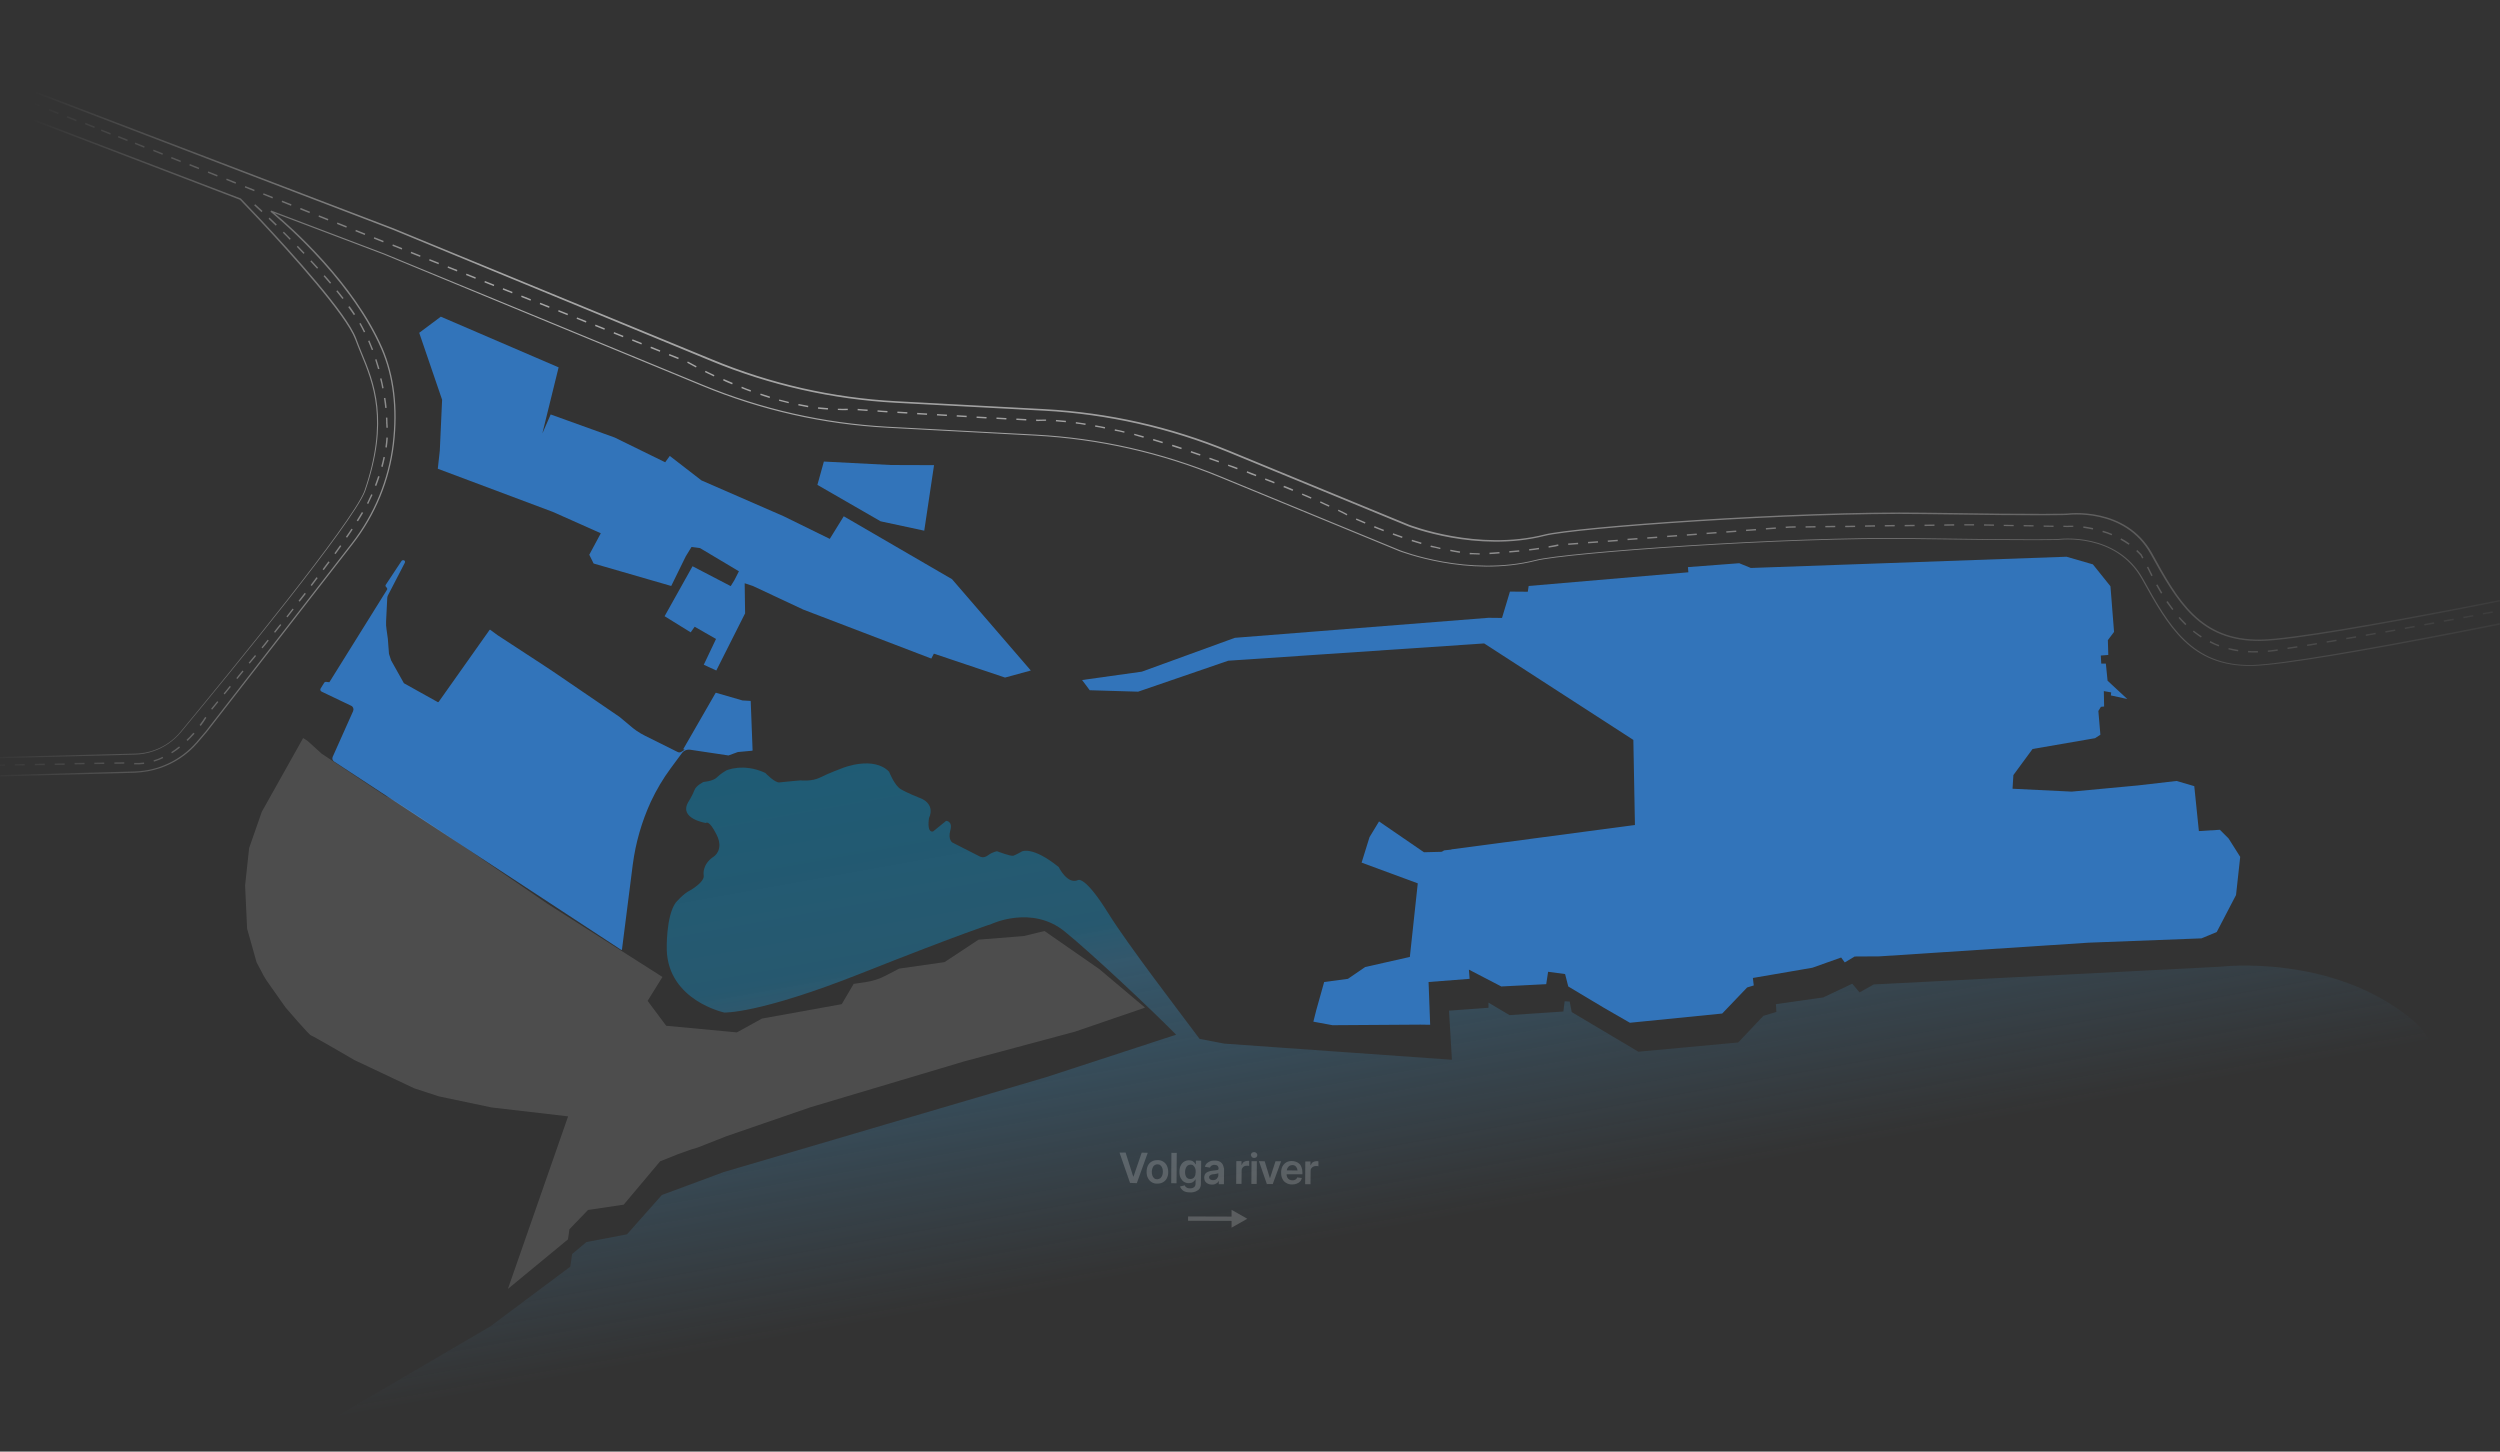 <?xml version="1.0" encoding="UTF-8"?> <svg xmlns="http://www.w3.org/2000/svg" width="1736" height="1008" viewBox="0 0 1736 1008" fill="none"><rect x="0" y="0" width="1736" height="1008" fill="#333333" stroke="none"/><g clip-path="url(#clip0_2314_139)"><path opacity="0.56" d="M1811.8 417.3L1958.5 384.7L1958.7 385.7L1812 418.3C1809.9 418.8 1605.9 461.6 1564 462.4C1521.2 463.2 1505.5 434.9 1487.3 402.1C1469.2 369.6 1429.8 374.9 1429.3 374.9C1429.2 374.9 1418.7 375.6 1329.7 374.3C1240.1 372.9 1087.2 384.1 1066.6 389.4C1019.6 401.4 972.1 382.8 971.6 382.7L847 331.4C806.2 314.6 763.1 304.9 719 302.5L615.8 297C571.6 294.6 528.5 284.9 487.7 268L266.5 176.7L190.6 148C201.4 157 245.7 196.1 265.6 241.8C273.8 260.9 276.5 283.2 273.6 308.2C270.6 333.4 260.8 357.4 245 377.7L143.6 508.3L137.2 515.8C130.2 524 121.1 530 111.1 533.4C105.5 535.3 99.6 536.3 93.6 536.6L-9.2 539.4L-94.1 539.3V538.4L-9.3 538.5L93.5 535.7C110 535.3 125.6 527.8 136.4 515.4L142.8 507.9L244.2 377.3C259.9 357.1 269.7 333.2 272.7 308.2C275.6 283.4 272.9 261.1 264.8 242.4C242.3 190.7 188.3 147.5 187.8 147L188 146.7L188.3 146.2L267 176.1L488.2 267.3C528.9 284.1 572 293.8 616 296.3L719.2 301.8C763.4 304.2 806.6 313.9 847.6 330.8L972.2 382.1C972.7 382.3 1019.8 400.7 1066.5 388.8C1087.1 383.5 1240.3 372.3 1329.9 373.7C1418.5 375.1 1429.1 374.3 1429.2 374.3C1429.6 374.3 1469.8 368.8 1488.2 402C1506.2 434.4 1521.9 462.5 1563.9 461.8C1605.8 460.6 1809.7 417.7 1811.8 417.3ZM493.8 250.7C534.7 267.6 577.8 277.3 621.9 279.7L725.1 285.2C769.2 287.6 812.3 297.3 853.1 314.1L977.7 365.4C978.2 365.6 1025.6 384.1 1072.7 372.1C1093.3 366.8 1246.3 355.6 1335.8 357C1424.6 358.4 1435.1 357.6 1435.4 357.6C1435.8 357.6 1475.4 352.2 1493.4 384.8C1511.6 417.6 1527.3 445.8 1570.1 445.1C1612 444.3 1816 401.4 1818.1 401L1959 370.3L1958.8 369.3L1817.9 400C1815.8 400.5 1611.9 443.3 1570.2 444.1C1528 444.9 1512.4 416.9 1494.5 384.3C1476.1 351.2 1435.9 356.6 1435.5 356.6C1435.4 356.6 1424.8 357.4 1336.2 356C1246.5 354.6 1093.5 365.9 1072.8 371.1C1026.1 383 978.9 364.5 978.5 364.4L853.9 313.1C812.9 296.2 769.7 286.5 725.5 284.1L622.3 278.6C578.2 276.2 535.2 266.5 494.5 249.6L273.1 158.5L-97.9 16.7L-98.3 17.7L272.7 159.5L493.8 250.7ZM1027.5 385.1V384.2C1025.4 384.2 1023 384 1020.6 383.9L1020.5 384.9C1023 384.9 1025.2 385 1027.5 385.1ZM1013.7 383.9L1013.9 382.9C1011.8 382.6 1009.4 382.2 1007.2 381.7L1007 382.7C1009.2 383.2 1011.5 383.5 1013.7 383.9ZM1041.3 384.3L1041.2 383.3C1039.1 383.5 1036.8 383.6 1034.3 383.8V384.8C1036.8 384.7 1039.1 384.5 1041.3 384.3ZM1000.1 381.3L1000.3 380.4C998.1 379.9 995.9 379.3 993.6 378.8L993.3 379.8C995.7 380.2 997.9 380.7 1000.1 381.3ZM1068.7 381.4L1068.6 380.4C1066.5 380.7 1064.2 381.1 1061.8 381.3L1061.9 382.3C1064.3 382.1 1066.6 381.7 1068.7 381.4ZM1055 383.1L1054.9 382.1C1052.8 382.3 1050.5 382.5 1048 382.7L1048.1 383.7C1050.6 383.5 1052.8 383.3 1055 383.1ZM980.2 375.8C982.4 376.5 984.7 377.1 986.8 377.8L987.1 376.8C985 376.1 982.8 375.5 980.5 374.8L980.2 375.8ZM947.8 363.6L948.2 362.7C945.7 361.6 943.6 360.8 941.9 360L941.5 360.9C943.2 361.7 945.4 362.6 947.8 363.6ZM960.7 368.9L961 367.9C958.7 367.1 956.6 366.2 954.5 365.3L954.1 366.3C956.3 367.1 958.4 368 960.7 368.9ZM973.6 373.6L973.9 372.6C971.7 371.9 969.5 371 967.4 370.3L967.1 371.3C969.2 372 971.4 372.8 973.6 373.6ZM1082.2 379L1082 378C1081 378.2 1078.9 378.7 1075.3 379.3L1075.4 380.3C1079.1 379.8 1081.3 379.3 1082.2 379ZM1178.3 371.5L1178.2 370.5L1171.3 371L1171.4 372L1178.3 371.5ZM1164.6 372.5L1164.5 371.5L1157.6 372L1157.7 373L1164.6 372.5ZM1192 370.4L1191.9 369.4L1185 369.9L1185.1 370.9L1192 370.4ZM1219.4 368.3L1219.3 367.3L1212.4 367.8L1212.5 368.8L1219.4 368.3ZM1205.7 369.4L1205.6 368.4L1198.7 368.9L1198.8 369.9L1205.7 369.4ZM1123.4 375.8L1123.3 374.8L1116.4 375.3L1116.5 376.3L1123.4 375.8ZM1095.9 377.9L1095.8 376.9L1088.9 377.4L1089 378.4L1095.9 377.9ZM1150.8 373.6L1150.7 372.6L1143.8 373.1L1143.9 374.1L1150.8 373.6ZM1109.7 376.8L1109.6 375.8L1102.7 376.3L1102.8 377.3L1109.7 376.8ZM1137.1 374.6L1137 373.6L1130.1 374.1L1130.2 375.1L1137.1 374.6ZM929.1 354.8C932.1 356.2 934 357.2 935.2 357.9L935.6 357C934.5 356.4 932.4 355.3 929.4 353.9L929.1 354.8ZM807.2 307.8L807.5 306.8C805.3 306.1 803 305.5 800.9 304.8L800.6 305.8C802.7 306.5 805 307.1 807.2 307.8ZM780.7 300.5L780.9 299.6C778.6 299 776.3 298.5 774.2 298.1L774 299.1C776.1 299.4 778.4 299.9 780.7 300.5ZM712.6 292L712.7 291L705.8 290.6L705.7 291.6L712.6 292ZM740.1 293.2L740.2 292.2C737.8 292 735.5 291.8 733.3 291.6L733.2 292.6C735.4 292.8 737.8 293 740.1 293.2ZM753.7 295.1L753.9 294.1C751.6 293.7 749.3 293.4 747.1 293.1L747 294.1C749.1 294.3 751.5 294.7 753.7 295.1ZM767.2 297.6L767.4 296.6C765.1 296.1 762.9 295.7 760.6 295.3L760.4 296.3C762.7 296.6 764.9 297.1 767.2 297.6ZM719.5 292.4H721C721 292.4 722.8 292.2 726.4 292.2V291.3C722.8 291.3 720.9 291.4 720.9 291.4L719.5 291.3V292.4ZM643.7 288.1L643.8 287.1C641.5 286.9 639.2 286.9 636.9 286.7L636.8 287.7C639.1 287.8 641.4 288 643.7 288.1ZM657.5 288.9L657.6 287.9L650.7 287.5L650.6 288.5L657.5 288.9ZM698.8 291.3L698.9 290.3L692 289.9L691.9 290.9L698.8 291.3ZM685 290.6L685.1 289.6L678.2 289.2L678.1 290.2L685 290.6ZM671.2 289.7L671.3 288.7L664.4 288.3L664.3 289.3L671.2 289.7ZM922.8 351.9L923.2 351C921.3 350.2 919.2 349.2 917 348.1L916.6 349C918.8 350.1 921 351 922.8 351.9ZM794 304L794.3 303C792 302.4 789.8 301.8 787.7 301.2L787.5 302.1C789.5 302.7 791.7 303.4 794 304ZM872.1 330.7L872.4 329.7C870.3 328.9 868.2 328.1 866 327.2L865.7 328.2C867.8 329.1 870 330 872.1 330.7ZM910.3 346.3L910.7 345.4C908.7 344.5 906.6 343.6 904.4 342.7L904 343.6C906.2 344.5 908.3 345.4 910.3 346.3ZM897.6 340.9L898 339.9C895.9 339 893.8 338.1 891.6 337.3L891.2 338.3C893.4 339.2 895.6 340.1 897.6 340.9ZM852.7 323.5C854.9 324.3 857 325.1 859.1 325.9L859.4 324.9C857.3 324.1 855.2 323.3 852.9 322.6L852.7 323.5ZM884.8 335.7L885.1 334.7C883 333.9 881 333 878.7 332.2L878.4 333.2C880.7 334.1 882.8 334.9 884.8 335.7ZM820.3 311.9L820.6 310.9C818.4 310.2 816.2 309.4 814.1 308.8L813.8 309.8C816 310.6 818.1 311.2 820.3 311.9ZM1233.2 367.2L1233.1 366.2L1226.2 366.7L1226.3 367.7L1233.2 367.2ZM846.2 321.1L846.5 320.1C844.3 319.4 842.2 318.6 840 317.8L839.7 318.8C842 319.6 844.2 320.3 846.2 321.1ZM826.8 314.2C828.4 314.7 830 315.3 831.7 315.9L833.3 316.4L833.6 315.4L832 314.9C830.3 314.3 828.6 313.7 827.1 313.2L826.8 314.2ZM1676.8 435.6L1676.6 434.6L1669.8 435.8L1670 436.8L1676.8 435.6ZM1636.1 442.8L1636 441.8L1629.2 442.9L1629.3 443.9L1636.1 442.8ZM1622.5 445.2L1622.4 444.2C1620.1 444.6 1617.8 445 1615.6 445.3L1615.7 446.3C1617.9 446 1620.2 445.6 1622.5 445.2ZM1663.3 438.1L1663.1 437.1L1656.3 438.3L1656.5 439.3L1663.3 438.1ZM1649.7 440.4L1649.6 439.4L1642.8 440.6L1642.9 441.6L1649.7 440.4ZM623.1 286.8C625.4 287 627.6 287.1 630 287.2L630.1 286.2C627.7 286.1 625.4 285.9 623.2 285.8L623.1 286.8ZM1608.9 447.5L1608.8 446.5C1606.5 446.9 1604.2 447.2 1602 447.6L1602.1 448.6C1604.4 448.3 1606.5 447.9 1608.9 447.5ZM1534.4 446.1C1536.4 447.1 1538.6 448.1 1540.7 448.9L1541 447.9C1538.8 447.2 1536.7 446.2 1534.8 445.1L1534.4 446.1ZM1595.3 449.7L1595.2 448.7C1592.8 449.1 1590.6 449.4 1588.4 449.7L1588.5 450.7C1590.6 450.4 1592.9 450.1 1595.3 449.7ZM1554.1 452.3L1554.3 451.3C1552.1 451 1549.8 450.5 1547.6 450L1547.4 450.9C1549.5 451.5 1551.8 451.9 1554.1 452.3ZM1567.9 453.1V452.1C1565.6 452.1 1563.3 452.2 1561.1 452L1561 453C1563.2 453.1 1565.6 453.2 1567.9 453.1ZM1574.8 452.7C1576 452.6 1577.2 452.4 1578.6 452.3C1579.6 452.2 1580.7 452 1581.7 451.9L1581.6 450.9C1580.5 451.1 1579.5 451.2 1578.5 451.3C1577.3 451.5 1576.1 451.6 1574.8 451.7V452.7ZM1771.7 417.9L1771.5 416.9L1764.8 418.2L1765 419.2L1771.7 417.9ZM1528.3 442.7L1528.9 441.9C1527 440.6 1525.2 439.4 1523.3 437.9L1522.7 438.6C1524.5 440 1526.4 441.4 1528.3 442.7ZM1785.3 415.3L1785.1 414.3L1778.4 415.6L1778.6 416.6L1785.3 415.3ZM1798.9 412.6L1798.7 411.6L1792 412.9L1792.2 413.9L1798.9 412.6ZM1812.5 410L1812.3 409L1805.5 410.4L1805.7 411.4L1812.5 410ZM1758.2 420.4L1758 419.4L1751.2 420.6L1751.4 421.6L1758.2 420.4ZM1703.9 430.6L1703.7 429.6L1696.9 430.8L1697.1 431.8L1703.9 430.6ZM1717.5 428.1L1717.3 427.1L1710.5 428.3L1710.7 429.3L1717.5 428.1ZM1690.4 433.1L1690.2 432.1L1683.4 433.3L1683.6 434.3L1690.4 433.1ZM1744.7 423L1744.5 422L1737.7 423.2L1737.9 424.2L1744.7 423ZM1240.1 366.7L1242.6 366.5L1246.9 366.4V365.4L1242.5 365.5L1239.9 365.7L1240.1 366.7ZM1731.1 425.5L1730.9 424.5L1724.1 425.7L1724.3 426.7L1731.1 425.5ZM1329.5 365.4V364.4L1322.6 364.5V365.5L1329.5 365.4ZM1336.4 365.3L1343.3 365.2V364.2L1336.4 364.3V365.3ZM1357 365V364L1350.1 364.1V365.1L1357 365ZM1315.7 365.5V364.5L1308.8 364.6V365.6L1315.7 365.5ZM1364 364.9H1366.6H1370.8V364H1366.6H1364V364.9ZM1260.7 366.3V365.3L1253.8 365.4V366.4L1260.7 366.3ZM1517.5 434.1L1518.2 433.3C1516.6 431.7 1515 430.1 1513.5 428.4L1512.8 429.1C1514.3 430.8 1515.9 432.5 1517.5 434.1ZM1384.6 365.1V364.2L1377.7 364.1V365L1384.6 365.1ZM1288.2 366V365L1281.3 365.1V366.1L1288.2 366ZM1302 365.7V364.7L1295.1 364.8V365.8L1302 365.7ZM1274.4 366.1V365.1L1267.5 365.2V366.2L1274.4 366.1ZM1493.9 400.1L1494.8 399.6C1493.7 397.5 1492.7 395.5 1491.7 393.5L1490.8 393.9C1491.8 396 1492.9 398 1493.9 400.1ZM1398.3 365.4V364.5L1391.4 364.4V365.3L1398.3 365.4ZM1472.4 374.7C1474.4 375.8 1476.4 377.1 1478.2 378.3L1478.8 377.5C1477 376.1 1475 374.9 1472.9 373.8L1472.4 374.7ZM1508.4 423.6L1509.2 423C1507.9 421.2 1506.5 419.4 1505.2 417.4L1504.3 418C1505.7 420 1507.1 421.9 1508.4 423.6ZM1500.6 412.2L1501.5 411.7C1500.4 409.9 1499.2 407.8 1498.1 405.8L1497.2 406.3C1498.4 408.3 1499.5 410.3 1500.6 412.2ZM1466.3 371.7L1466.7 370.8C1464.6 369.9 1462.4 369.1 1460.2 368.5L1459.9 369.5C1462.1 370.1 1464.2 370.8 1466.3 371.7ZM1453.3 367.7L1453.5 366.7C1451.2 366.2 1449 365.8 1446.7 365.5L1446.6 366.5C1448.8 366.9 1451.1 367.2 1453.3 367.7ZM1412.1 365.6V364.7L1405.2 364.6V365.5L1412.1 365.6ZM1426 365.9V365L1419.1 364.9V365.8L1426 365.9ZM1432.8 365V365.9L1435.5 366C1435.5 366 1437 365.9 1439.7 365.9V365C1437 364.9 1435.5 365.1 1435.5 365.1L1432.8 365ZM1484.1 381.9L1483.4 382.7C1484.4 383.6 1485.4 384.7 1486.4 385.7C1486.8 386.4 1487.2 387.1 1487.5 387.8L1488.4 387.3C1488 386.5 1487.6 385.8 1487.2 385.1V385C1486.2 384.1 1485.2 382.9 1484.1 381.9ZM240.5 158.1L240.8 157.1L234.3 154.5L234 155.5L240.5 158.1ZM272.5 170.7L279 173.3L279.3 172.3L272.8 169.7L272.5 170.7ZM291.7 178.4L292 177.4L285.5 174.8L285.2 175.8L291.7 178.4ZM253.3 163.2L253.6 162.2L247.1 159.6L246.8 160.6L253.3 163.2ZM266.1 168.3L266.4 167.3L259.9 164.7L259.6 165.7L266.1 168.3ZM330.1 193.6L330.4 192.6L323.9 190L323.6 191L330.1 193.6ZM342.9 198.7L343.2 197.7L336.7 195.1L336.4 196.1L342.9 198.7ZM304.5 183.5L304.8 182.5L298.3 179.9L298 180.9L304.5 183.5ZM317.3 188.5L317.6 187.5L311.1 184.9L310.8 185.9L317.3 188.5ZM125.6 111.6L119.1 109L118.8 110L125.3 112.6L125.6 111.6ZM113.1 106.5L106.6 103.9L106.3 104.9L112.8 107.5L113.1 106.5ZM100.4 101.6L93.9 99L93.6 100L100.1 102.6L100.4 101.6ZM88.7 97L82.2 94.4L81.9 95.4L88.4 98L88.7 97ZM76.9 92.5L70.4 89.9L70.1 90.9L76.6 93.5L76.9 92.5ZM65.8 87.9L59.3 85.3L59 86.3L65.5 88.9L65.8 87.9ZM53.2 83.2L46.7 80.6L46.4 81.6L52.9 84.2L53.2 83.2ZM40.7 78.3L34.2 75.7L33.9 76.7L40.4 79.3L40.7 78.3ZM27.4 72.9L20.9 70.3L20.6 71.3L27.1 73.9L27.4 72.9ZM13.8 68.1L7.3 65.5L7 66.5L13.5 69L13.8 68.1ZM0.5 63.4L-6 60.8L-6.3 61.8L0.2 64.4L0.5 63.4ZM-13.3 58.3L-19.8 55.7L-20.1 56.7L-13.6 59.3L-13.3 58.3ZM-27 53.2L-33.5 50.6L-33.8 51.6L-27.3 54.2L-27 53.2ZM-40.8 47.8L-47.3 45.2L-47.6 46.2L-41.1 48.8L-40.8 47.8ZM138 117.5L138.3 116.5L131.8 113.9L131.5 114.9L138 117.5ZM150.8 122.6L151.1 121.6L144.6 119L144.3 120L150.8 122.6ZM227.7 153.1L228 152.1L221.5 149.5L221.2 150.5L227.7 153.1ZM163.6 127.6L163.9 126.6L157.4 124L157.1 125L163.6 127.6ZM355.6 203.7L355.9 202.7L349.4 200.1L349.1 201.1L355.6 203.7ZM176.8 131.8L170.3 129.2L170 130.2L176.5 132.8L176.8 131.8ZM214.9 148L215.2 147L208.7 144.4L208.4 145.4L214.9 148ZM202.1 142.9L202.4 141.9L195.9 139.3L195.6 140.3L202.1 142.9ZM616.2 286.4L616.3 285.4C613.9 285.3 611.6 285.1 609.4 284.9L609.3 285.9C611.5 286.1 613.8 286.2 616.2 286.4ZM189.2 137.8L189.5 136.8L183 134.2L182.7 135.2L189.2 137.8ZM547.6 280L547.8 279.1C545.6 278.6 543.4 277.9 541.1 277.4L540.9 278.3C543.2 278.9 545.4 279.5 547.6 280ZM534.4 276.4L534.7 275.4C532.6 274.7 530.3 274 528.2 273.3L527.9 274.3C529.9 275 532.1 275.7 534.4 276.4ZM561.1 282.8L561.3 281.8C559.1 281.4 556.8 281 554.5 280.5L554.3 281.5C556.6 281.9 558.9 282.4 561.1 282.8ZM508.4 266.9L508.8 265.9C506.7 265 504.6 264.1 502.5 263.2L502.1 264.1C504.1 265.2 506.3 266 508.4 266.9ZM521.2 272L521.5 271C519.3 270.3 517.2 269.4 515.1 268.5L514.8 269.5C516.9 270.4 519.1 271.2 521.2 272ZM574.9 284.4L575 283.4C572.7 283.2 570.4 283 568.1 282.8L568 283.8C570.3 284.1 572.6 284.3 574.9 284.4ZM368.4 208.8L368.7 207.8L362.2 205.2L361.9 206.2L368.4 208.8ZM602.4 285.4L602.5 284.4C600.1 284.3 597.8 284.1 595.6 283.9L595.5 284.9C597.7 285.1 600 285.2 602.4 285.4ZM495.7 261.4L496.1 260.5C494 259.5 491.9 258.5 489.9 257.5L489.5 258.4C491.6 259.4 493.6 260.4 495.7 261.4ZM588.7 284.8V283.8C586.5 283.9 584.2 283.9 581.8 283.8V284.7C584.1 284.9 586.4 284.9 588.7 284.8ZM419.7 229L420 228L413.5 225.4L413.2 226.4L419.7 229ZM406.9 224L407.2 223L400.7 220.4L400.4 221.4L406.9 224ZM432.6 234.2L432.9 233.2L426.4 230.6L426.1 231.6L432.6 234.2ZM381.3 213.8L381.6 212.8L375.1 210.2L374.8 211.2L381.3 213.8ZM445.4 239.2L445.7 238.2L439.2 235.6L438.9 236.6L445.4 239.2ZM394.1 218.9L394.4 217.9L387.9 215.3L387.6 216.3L394.1 218.9ZM471 249.4L471.3 248.4L464.8 245.8L464.5 246.8L471 249.4ZM483.3 255.2L483.7 254.3C480.6 252.7 478.7 251.6 477.6 251L477.2 251.9C478.2 252.5 480.3 253.6 483.3 255.2ZM458.2 244.3L458.5 243.3L452 240.7L451.7 241.7L458.2 244.3ZM93.8 524C98.1 523.9 102.4 523.1 106.4 521.7C113.9 519.2 120.5 514.6 125.7 508.4C161.1 465.7 244.5 363.8 253.5 341.3C270.7 291.9 259.8 265.6 251 244.4C249.7 241.1 248.4 238 247.3 234.9C241 217.8 203 175.8 181 152.3C174.2 145.1 169.2 139.9 167.4 138V137.9L-108.1 32.6L-108.4 33.6L166.3 138.6L166.7 138.8L166.8 138.9C168.6 140.8 173.6 146 180.4 153.2C202.4 176.7 240.2 218.6 246.6 235.5C247.8 238.6 249 241.8 250.4 245.1C259.1 266.1 269.8 292.3 252.9 341.3C244 363.6 160.7 465.5 125.3 508.2C117.6 517.5 106.2 523 94.2 523.3L-10.4 525.9L-89.1 525.6V526.5L-10.4 526.8L93.8 524ZM106.6 528L106.9 528.9C107.4 528.7 107.9 528.5 108.4 528.4C110 527.9 111.7 527.2 113.3 526.4L112.9 525.5C110.9 526.6 108.7 527.4 106.6 528ZM119.4 523.1C121.3 521.9 123.2 520.6 125 519.1L124.4 518.3C122.6 519.8 120.7 521.1 118.9 522.3L119.4 523.1ZM130.3 514.5C131.9 512.9 133.5 511.2 135.1 509.5L134.3 508.8C132.8 510.6 131.2 512.2 129.5 513.8L130.3 514.5ZM86.3 530.3V529.3C84.3 529.3 82 529.4 79.4 529.4V530.4C82 530.4 84.3 530.4 86.3 530.3ZM72.4 530.5V529.5L65.5 529.6V530.6L72.4 530.5ZM93.1 530.8C95.4 530.9 97.7 530.8 100.1 530.5L100 529.5C97.8 529.8 95.5 529.9 93.2 529.8L93.1 530.8ZM177.1 454.9C175.3 457.1 174.3 458.3 174.3 458.3L172.7 460.2L173.4 460.8L175 458.9C175.2 458.6 175.9 457.9 177.8 455.5L177.1 454.9ZM164.8 471.5L169.1 466.2L168.4 465.6L164.1 470.9L164.8 471.5ZM139.4 504.1C140.9 502.2 142.1 500.3 143.3 498.4L142.5 497.8C141.3 499.7 140 501.6 138.6 503.4L139.4 504.1ZM182.3 450.2C183.7 448.6 185.1 446.8 186.6 444.8L185.9 444.2C184.3 446.1 182.8 448 181.6 449.6L182.3 450.2ZM156 482.2L160.3 476.9L159.6 476.3L155.3 481.6L156 482.2ZM147.3 492.8L151.6 487.5L150.9 486.9L146.6 492.2L147.3 492.8ZM17.2 531.5V530.5L10.3 530.6V531.6L17.2 531.5ZM-51.7 532.1V531.2H-58.6V532.1H-51.7ZM58.7 530.7V529.7L51.8 529.8V530.8L58.7 530.7ZM-24.2 532V531.1H-31.1V532H-24.2ZM-65.5 532V531.1H-72.4V532H-65.5ZM-79.2 532V531.1H-86.1V532H-79.2ZM-93.1 531H-99.7V531.9H-93.1V531ZM-37.9 532V531.1H-44.8V532H-37.9ZM44.9 531.1V530.1L38 530.2V531.2L44.9 531.1ZM-17.3 532.1L-14.6 532.2L-10.4 532.1V531.1L-14.6 531.2L-17.3 531.1V532.1ZM31.1 531.3V530.3L24.2 530.4V531.4L31.1 531.3ZM191 439.4C192.4 437.7 193.8 435.9 195.3 434L194.6 433.4C193.1 435.3 191.6 437 190.3 438.8L191 439.4ZM3.5 531.8V530.8L-3.4 530.9V531.9L3.5 531.8ZM242.7 212.6L241.8 213.2C242.8 214.5 243.6 215.8 244.5 217C244.9 217.6 245.3 218.2 245.7 218.8L246.6 218.2C246.2 217.6 245.8 217 245.4 216.4C244.5 215.1 243.7 213.8 242.7 212.6ZM249.5 224.7C250.6 226.7 251.7 228.7 252.7 230.8L253.6 230.4C252.6 228.3 251.5 226.3 250.4 224.3L249.5 224.7ZM261.4 249.4L260.5 249.7C261.2 251.9 261.9 254.1 262.5 256.3L263.5 256.1C262.7 253.7 262 251.5 261.4 249.4ZM216.2 180.8L215.5 181.5C217 183.2 218.6 184.9 220.2 186.6L220.9 185.9C219.3 184.2 217.7 182.4 216.2 180.8ZM225.4 191.1L224.7 191.8C226.2 193.5 227.7 195.3 229.2 197L229.9 196.3C228.4 194.5 227 192.8 225.4 191.1ZM255.6 236.8C256.5 238.8 257.3 241 258.2 243.1L259.1 242.8C258.3 240.7 257.4 238.5 256.5 236.4L255.6 236.8ZM265.4 269.7L266.4 269.5C265.9 267.2 265.5 265 264.9 262.7L263.9 262.9C264.5 265.2 265.1 267.4 265.4 269.7ZM234.3 201.6L233.5 202.2C235 204 236.4 205.9 237.8 207.6L238.6 207C237.2 205.3 235.7 203.4 234.3 201.6ZM206.8 170.7L206.1 171.4C207.7 173 209.2 174.7 210.8 176.3L211.5 175.6C209.9 173.9 208.3 172.4 206.8 170.7ZM191.5 156.7L192.2 155.9C190.5 154.2 188.7 152.5 187.2 151.1L186.5 151.9C188.1 153.4 189.7 155 191.5 156.7ZM199.6 428.7C201 427 202.4 425.1 203.9 423.2L203.2 422.6C201.7 424.5 200.3 426.2 198.9 428.1L199.6 428.7ZM182.3 146.5C179.1 143.5 177.2 141.8 177.2 141.8L176.5 142.6C176.5 142.6 178.3 144.3 181.6 147.3L182.3 146.5ZM197.1 160.9L196.4 161.6C198 163.2 199.6 164.7 201.2 166.5L201.9 165.8C200.2 164 198.6 162.5 197.1 160.9ZM265.7 324.3C266.3 322.1 266.8 319.8 267.3 317.5L266.3 317.3C265.9 319.5 265.3 321.8 264.7 323.9L265.7 324.3ZM233 384.8C234.4 382.9 235.7 381 237 379.2L236.2 378.6C234.9 380.4 233.6 382.3 232.2 384.2L233 384.8ZM241 373.4C242.4 371.5 243.6 369.6 244.9 367.7L244.1 367.1C242.8 369 241.6 370.9 240.2 372.8L241 373.4ZM224.8 395.9C226.2 394.1 227.6 392.2 228.9 390.4L228.1 389.8C226.7 391.6 225.3 393.5 224 395.3L224.8 395.9ZM208.1 417.8C209.5 416 210.9 414.2 212.4 412.3L211.6 411.7C210.2 413.5 208.7 415.4 207.3 417.2L208.1 417.8ZM248.6 362C249.9 360 251.1 358 252.2 356.1L251.3 355.6C250.2 357.4 249 359.4 247.7 361.5L248.6 362ZM216.5 406.9C217.9 405.1 219.3 403.2 220.6 401.4L219.8 400.8C218.4 402.6 217 404.5 215.7 406.3L216.5 406.9ZM254.8 349.5L255.7 349.9C255.9 349.5 256.2 349.1 256.3 348.6C257.1 347 257.9 345.3 258.7 343.6L257.8 343.2C257.1 344.8 256.3 346.5 255.5 348.1C255.2 348.7 254.9 349.2 254.8 349.5ZM268.3 297H269.3C269.2 294.9 269.1 293.8 269.1 293.8C269.1 293.7 269.1 292.4 269 290H268C268.1 292.3 268.2 293.6 268.1 293.8C268.1 293.8 268.3 294.9 268.3 297ZM268.6 310.8C269 308.5 269.1 306.2 269.3 303.9L268.3 303.8C268.2 306 267.9 308.3 267.6 310.6L268.6 310.8ZM261.3 337.4C262.1 335.2 262.9 333.1 263.6 330.9L262.6 330.6C261.9 332.8 261.1 334.9 260.3 337.1L261.3 337.4ZM267.5 283.3L268.5 283.2C268.3 281 268 278.6 267.6 276.3L266.6 276.4C266.9 278.7 267.3 281 267.5 283.3ZM1906 389.1L1905.8 388.1L1899.1 389.6L1899.3 390.6L1906 389.1ZM1892.7 392.1L1892.5 391.1L1885.8 392.6L1886 393.6L1892.7 392.1ZM1919.5 386.1L1919.3 385.1L1912.6 386.6L1912.8 387.6L1919.5 386.1ZM1932.9 383.1L1932.7 382.1L1926 383.6L1926.2 384.6L1932.9 383.1ZM1939.4 380.6L1939.6 381.6L1946.3 380.1L1946.1 379.1L1939.4 380.6ZM1951.9 377.6L1952.1 378.6L1958.8 377.1L1958.6 376.1L1951.9 377.6ZM1818.7 408.8L1825.4 407.3L1825.2 406.3L1818.5 407.8L1818.7 408.8ZM1879.2 395.1L1879 394.1L1872.3 395.6L1872.5 396.6L1879.2 395.1ZM1838.9 404.2L1838.7 403.2L1832 404.7L1832.2 405.7L1838.9 404.2ZM1852.4 401.2L1852.2 400.2L1845.5 401.7L1845.7 402.7L1852.4 401.2ZM1865.8 398.2L1865.6 397.2L1858.9 398.7L1859.1 399.7L1865.8 398.2Z" fill="url(#paint0_linear_2314_139)"></path><path d="M1453.3 391.9L1435 386.6L1215.8 394.4L1207.7 391.1L1172.1 393.8L1172.4 397.4L1061.5 406.9L1060.9 410.9L1048.5 410.8L1043 429.1L1033.6 429L857.5 442.9L792.9 466.4L751.4 472.2L756.7 479.3L790.3 480.3L852.9 458.8L1030.6 446.8L1134.2 513.8L1135.3 573L1135.2 572.9L1008.7 589.7H1008.4L1007.4 590L1002.8 590.5L1001.5 591.3L1000.9 591.5L988.8 591.8L957.6 570.4L951 581.3L945.5 599L984.5 613.4L979 664.5L948 671.5L936 679.7L919.5 681.9L914 701.5L912 709.445L925.3 711.9L986.5 711.5L993.1 711.6L992 681.9L1020.5 679.7L1020 673.3L1042.5 685L1073.7 683.4L1075 674.8L1086.8 676.4L1089 685L1113.9 699.9L1131.8 710.2L1195.9 703.8L1213.2 685.7L1217.8 684.3L1217.2 679.1L1258.5 672L1278.5 664.9L1281 668.3L1287.9 664.2L1305 664.1L1450.2 654.6L1528.7 651.6L1539.3 647.2L1552.7 621.5L1555.6 595L1547.5 582.2L1541.5 576.2L1526.9 577.1L1523.7 545.9L1511.4 542.3L1484.6 545.4L1438.6 549.7L1397.5 547.7L1398.1 538.2L1411.4 520.1L1454.8 512.6L1458.5 510.2L1457.1 493.7L1458.9 490.8L1461.1 490.6L1460.9 479.9L1466 480.8L1465.8 482.9L1477.2 485.4L1463.5 472.7L1462.3 460.8H1459.1L1458.8 455.2L1464 454.8L1463.7 444.5L1468 438.8L1465.5 407.1L1453.3 391.9Z" fill="#3274BA"></path><path d="M661.1 402.2L585.9 358.5L576.2 374.2L544 358.4L487.1 333.6L465.1 316.6L461.9 321L426.8 303.8L382.4 287.8L376.6 301L387.9 255.1L306.1 219.9L291.1 231.1L307 277.6L305.4 312.9L304 325.5L384 355.5L417.2 370.3L409.2 385.2L412.2 391.3L466.1 406.9L476.2 386.3L480.2 379.8L486.1 380.6L513.1 396.7L510 402.8L507.4 407L480.9 393.2L461.5 427.9L479.6 439.1L482.4 435.2L497.2 443.7L488.7 461.6L497.4 465.6L517.4 425.9L517.1 405L522.8 406.9L557.8 423.3L646.7 457.3L648.5 453.9L697.9 470.5L715.8 465.6L661.1 402.2Z" fill="#3274BA"></path><path d="M641.8 368.5L648.6 323L618.5 322.9L572.1 320.5L567.6 336.7L611.5 362L641.8 368.5Z" fill="#3274BA"></path><path d="M377.4 461.9L345.4 441L340.4 437.3C340.3 437.2 340.1 437.3 339.9 437.5L304.6 487.4C304.5 487.5 304.3 487.6 304.1 487.6L280.6 474.5C280.6 474.5 280.5 474.4 280.4 474.3L271.5 458.4C271.5 458.4 271.5 458.4 271.5 458.3L270.1 454V453.9L269.3 443.4C269.2 442.8 268.5 437.6 268.4 437C268.1 435.2 268 433.3 268.1 431.5L268.9 415.3C268.9 414.7 269.1 414 269.4 413.4L281.1 390.8C281.5 390 281.1 389.1 280.2 389C279.6 388.9 279 389.2 278.7 389.7L267.8 406.2C267.6 406.6 267.6 407 267.9 407.3L268.7 408.3C268.9 408.6 269 409.1 268.8 409.4L228.8 473.6C228.7 473.7 228.5 473.8 228.4 473.7L226.6 473.5C225.9 473.4 225.3 473.7 225 474.3L222.7 478C222.1 478.8 222.5 479.9 223.4 480.3L243.9 490.1C245.3 490.8 245.8 492.4 245.2 493.8L231 525.6C230.5 526.7 230.9 528.1 232 528.8L431.4 659.6C431.7 659.7 431.9 659.6 431.9 659.3L439.4 600.3C441.4 585.2 445.6 570.5 452 556.6C455.8 548.5 460.4 540.7 465.8 533.4L473.5 523C474.8 521.2 477 520.3 479.2 520.6L505.9 524.6C506 524.6 506 524.6 506.1 524.5L512.4 522.2H512.5L522.3 521.3C522.5 521.2 522.6 521.1 522.6 521L521.3 487C521.3 486.8 521.2 486.6 521 486.7L515.7 486.4C515.7 486.4 515.7 486.4 515.6 486.4L497.3 481.1C497.2 481 497 481.1 496.9 481.2L474.4 520.3L475.4 520.4L474.6 521.2H474.5L473.1 522.1C472.3 522.6 471.4 522.6 470.6 522.2L448.1 511C444 509 440.2 506.4 436.8 503.3C434.6 501.5 432.4 499.6 430.2 497.8C427.2 495.9 380.5 463.7 377.4 461.9V462.8Z" fill="#3274BA"></path><path opacity="0.13" d="M763.3 672.9L725.3 646.5L710.9 650L679.5 652.5L655.9 668.1L624.4 672.6L615 677.5C610.6 679.8 605.9 681.3 601 682L592.8 683.2L584.5 697.3L529.1 707.3L511.7 716.9L462.6 712.3L449.7 695L460 678.4L380.3 627.7C380.3 627.7 275.7 555.5 268.8 553.2L267.9 552.9L223.4 523.4L213.7 514.6C213.5 514.4 213.4 514.4 213.3 514.3L210.5 512.5L181.8 563.7L173 588.9L170.2 614.9L171.6 644.9L178.2 668.3L182.5 676.4C182.6 676.9 184.8 680.3 185 680.7L195.2 695.2C195.2 695.3 198.3 699.6 198.4 699.7C199.4 700.9 214.5 718.5 216 719C217.5 719.4 246.1 736.1 246.1 736.1L287.6 755.7L304.7 761.3L341.3 769L394.5 775.2L352.7 895L394.4 860.6L395.4 853.6L408.3 840.2L433.1 836.5L458.4 806.4L470.9 801.4L480.5 798L484.3 796.9L504.4 789L521.2 783.2L562.7 768.9L669.6 737L746.4 716.4L795.1 699.7L763.3 672.9Z" fill="white"></path><path opacity="0.4" d="M1541.6 671.3L1301.1 683.6L1291.3 689.1L1286.2 683.1L1266.1 692.6L1233.2 697.3L1233.5 702.7L1224.5 705.4L1207 723.9L1137.7 730.3L1091.4 702.8L1090 695.5L1086.5 695.3L1085.6 702.4L1048.2 704.9L1033.6 696.2V699.8L1006.2 701.8L1008.2 735.9L850.2 724.7L833 721.4C819.3 703 783.6 656.6 769.8 634.5C753.3 607.8 748.6 611.1 748.6 611.1C741.2 614.5 735.2 602.1 735.2 602.1C717 587.4 709.7 591.2 709.7 591.2C709.7 591.2 705.5 593.6 703.7 594.2C701.9 594.8 692.4 591.1 692.4 591.1C692.4 591.1 689.3 591.5 686.1 593.9C682.9 596.3 680.5 594.8 680.5 594.8L661.4 585.1C661.4 585.1 658.1 583.2 659.9 576.6C661.7 570.1 657 570 657 570L647.9 577.4C643.3 578.3 645.1 568.1 645.1 568.1C649.8 557.5 638.7 554.1 638.7 554.1C638.7 554.1 630 550.7 625.5 548C621 545.3 617.4 535.9 617.4 535.9C606.6 524.7 585.4 533.2 585.4 533.2C585.4 533.2 575.1 537 569.5 539.9C563.8 542.8 555.9 541.9 555.9 541.9C555.9 541.9 544.3 542.9 541.2 543.3C538.1 543.7 531.4 536.7 531.4 536.7C516.1 529.6 504.3 535 504.3 535C504.3 535 500.1 537.4 497.7 539.9C495.3 542.4 488.5 543 488.5 543C488.5 543 483.4 545.4 482.2 548.7C481 552.1 477.8 557.2 477.8 557.2C471.4 568.6 490.2 571.5 490.2 571.5C490.2 571.5 492.2 568.8 497.6 579.6C503 590.4 495.5 594.9 495.5 594.9C487.4 600.3 488.6 607.5 488.6 607.5C489.9 612.3 479.2 618.3 479.2 618.3C474.8 620.3 469.2 626.8 469.2 626.8C462.3 636.4 463 659.8 463 659.8C464.2 694.8 502.9 703.1 502.9 703.1C502.9 703.1 526.6 704.2 597.7 676C668.8 647.8 688.5 641.6 688.5 641.6C688.5 641.6 716.5 628.3 739.3 646.8C757.8 661.8 799.4 700.9 816.7 718.5L726.4 748L502.5 813.9L459.6 829.8L435.4 857.1L407.2 862.5L397.3 870.8L396 879.6L376.8 893.9L371.6 897.8L364.9 902.8L359.3 907L353.1 911.6L340.7 920.9L207.3 999.1L218.1 1000H1696.9C1696.9 1000 1737.5 759.8 1674.8 707.9C1619.1 661.8 1541.6 671.3 1541.6 671.3Z" fill="url(#paint1_linear_2314_139)"></path><g opacity="0.19"><path d="M825 846.2L857 846.3" stroke="white" stroke-width="3" stroke-miterlimit="10"></path><path d="M855.2 852.5L866.1 846.3L855.2 840.1V852.5Z" fill="white"></path></g><g opacity="0.19"><path d="M787.1 817H786.9L781.6 800.3L777.4 800.4L784.7 821.4L789.4 821.6L797 800.5L792.8 800.4L787.1 817Z" fill="white"></path><path d="M810.3 809.5C809.7 808.2 808.8 807.3 807.7 806.6C806.6 805.9 805.2 805.5 803.7 805.6C802.1 805.6 800.9 805.9 799.7 806.6C798.5 807.3 797.7 808.2 797.1 809.4C796.5 810.7 796.2 812.1 796.2 813.7C796.2 815.3 796.5 816.8 797.1 818C797.7 819.2 798.6 820.2 799.7 820.9C800.8 821.6 802.2 822 803.7 821.9C805.3 821.9 806.5 821.6 807.7 820.9C808.9 820.2 809.7 819.3 810.3 818.1C810.9 816.8 811.3 815.5 811.2 813.8C811.2 812.2 810.9 810.8 810.3 809.5ZM805.7 818.2C805.1 818.6 804.4 818.8 803.6 818.9C802.7 818.9 802.1 818.7 801.5 818.2C800.9 817.7 800.5 817.1 800.2 816.3C799.9 815.5 799.8 814.7 799.8 813.7C799.8 812.8 800 811.9 800.3 811.1C800.6 810.3 801 809.6 801.6 809.2C802.2 808.8 802.9 808.5 803.7 808.5C804.6 808.5 805.3 808.7 805.8 809.2C806.4 809.7 806.8 810.3 807.1 811.1C807.4 811.9 807.5 812.7 807.5 813.8C807.5 814.7 807.3 815.6 807 816.4C806.6 817.2 806.2 817.8 805.7 818.2Z" fill="white"></path><path d="M813.434 800.523L813.283 821.623L816.983 821.649L817.134 800.549L813.434 800.523Z" fill="white"></path><path d="M834.1 806L830.4 805.9V808.5H830.2C830 808.1 829.7 807.7 829.4 807.3C829 806.9 828.5 806.5 828 806.2C827.4 805.9 826.7 805.8 825.7 805.7C824.4 805.7 823.4 806 822.3 806.6C821.3 807.2 820.5 808.1 819.9 809.3C819.3 810.5 819 812 819 813.8C819 815.5 819.3 817 819.9 818.1C820.5 819.2 821.2 820.1 822.2 820.7C823.2 821.3 824.2 821.6 825.5 821.6C826.4 821.6 827.1 821.4 827.7 821.2C828.3 820.9 828.7 820.6 829.2 820.2C829.5 819.8 829.9 819.4 830 819H830.2V821.9C830.2 823.1 829.8 823.9 829.1 824.4C828.4 824.9 827.6 825.2 826.4 825.2C825.7 825.2 825.1 825.1 824.5 824.9C824 824.7 823.6 824.4 823.3 824.1C823 823.8 822.8 823.5 822.7 823.1L819.4 823.9C819.8 825 820.5 826 821.6 826.8C822.7 827.6 824.3 828 826.4 828C827.9 828.1 829.1 827.8 830.2 827.4C831.3 826.9 832.3 826.3 832.9 825.5C833.5 824.6 833.9 823.5 833.9 822.2L834.1 806ZM829.3 817.4C828.7 818.3 827.7 818.7 826.5 818.7C825.6 818.7 825 818.5 824.5 818.1C823.9 817.7 823.6 817.1 823.3 816.4C823 815.7 822.9 814.8 822.9 813.8C822.9 812.9 823.1 812 823.4 811.2C823.7 810.4 824.1 809.8 824.6 809.4C825.2 809 825.9 808.8 826.7 808.7C827.6 808.7 828.2 808.9 828.7 809.4C829.2 809.9 829.6 810.4 829.9 811.2C830.2 811.9 830.3 812.8 830.3 813.9C830.2 815.4 830 816.5 829.3 817.4Z" fill="white"></path><path d="M849.1 808.7C848.7 808 848.3 807.5 847.6 807C847 806.6 846.3 806.2 845.5 806.1C844.7 806 844 805.8 843.3 805.9C842.3 805.9 841.1 806 840.3 806.4C839.5 806.8 838.7 807.2 838 807.8C837.4 808.4 836.9 809.2 836.7 810.2L840.2 810.8C840.4 810.2 840.7 809.8 841.3 809.4C841.9 809 842.6 808.8 843.5 808.9C844.4 808.9 845 809.1 845.5 809.6C846 810.1 846.2 810.7 846.2 811.4V811.5C846.2 811.8 846.1 812.1 845.8 812.3C845.5 812.4 845.1 812.6 844.5 812.6C843.9 812.7 843.2 812.8 842.2 812.9C841.4 813 840.6 813.1 840 813.3C839.3 813.5 838.6 813.8 838 814.1C837.5 814.4 837 814.9 836.7 815.5C836.4 816.1 836.2 816.8 836.2 817.7C836.2 818.7 836.4 819.6 836.9 820.4C837.4 821.1 838 821.6 838.8 822C839.6 822.4 840.5 822.6 841.5 822.6C842.4 822.6 843 822.5 843.6 822.3C844.2 822.1 844.7 821.7 845.2 821.4C845.7 821.1 845.9 820.6 846.2 820.1H846.3V822.3H849.9L850 811.7C849.6 810.3 849.5 809.4 849.1 808.7ZM845.4 817.9C845.1 818.4 844.7 818.8 844.2 819.1C843.7 819.4 843 819.5 842.3 819.5C841.6 819.5 840.9 819.3 840.4 819C839.9 818.6 839.6 818.1 839.6 817.5C839.6 817 839.7 816.6 840 816.4C840.3 816.2 840.6 815.9 841.1 815.7C841.6 815.5 842.1 815.4 842.6 815.4C842.8 815.4 843.1 815.4 843.5 815.3C843.8 815.3 844.2 815.2 844.5 815.1C844.8 815 845.2 815 845.4 814.9C845.7 814.8 845.9 814.7 846 814.7V816.6C845.9 816.9 845.7 817.3 845.4 817.9Z" fill="white"></path><path d="M867 806.1C866.7 806.1 866.5 806 866.3 806.1C865.4 806.1 864.6 806.4 863.8 806.8C863.1 807.3 862.6 808 862.3 808.9H862.1V806.3H858.5L858.4 822.1H862.1L862.2 812.8C862.2 812.2 862.3 811.5 862.7 811.1C863 810.6 863.4 810.2 863.9 809.9C864.4 809.6 865.1 809.5 865.7 809.5C866 809.5 866.3 809.5 866.6 809.5C866.9 809.5 867.2 809.6 867.4 809.7V806.2C867.4 806.1 867.2 806 867 806.1Z" fill="white"></path><path d="M869.06 806.314L868.949 822.114L872.649 822.14L872.76 806.34L869.06 806.314Z" fill="white"></path><path d="M869.3 803.5C869.7 803.8 870.2 804.1 870.8 804.1C871.4 804.1 871.9 803.9 872.4 803.6C872.8 803.2 873 802.7 873.1 802.1C873.1 801.6 872.9 801.1 872.4 800.6C872 800.3 871.5 800 870.9 800C870.3 800 869.8 800.2 869.3 800.5C868.9 800.9 868.7 801.4 868.6 802C868.7 802.5 869 803 869.3 803.5Z" fill="white"></path><path d="M881.9 818.1H881.8L878.2 806.4L874.2 806.3L879.7 822.2H883.8L889.6 806.4H885.7L881.9 818.1Z" fill="white"></path><path d="M900.8 817.6C900.6 818.1 900.4 818.4 900.1 818.7C899.8 819 899.4 819.2 898.9 819.4C898.4 819.6 898 819.6 897.4 819.6C896.5 819.6 895.9 819.4 895.3 819.1C894.7 818.8 894.2 818.2 893.9 817.6C893.6 817 893.4 816.3 893.4 815.4H904.4V814.2C904.4 812.8 904.2 811.6 903.8 810.6C903.4 809.6 903 808.7 902.2 808.1C901.6 807.5 900.8 807 899.8 806.7C898.9 806.4 898 806.2 897 806.2C895.5 806.2 894.2 806.5 893.1 807.2C892 807.9 891.1 808.8 890.5 810C889.9 811.3 889.6 812.7 889.6 814.3C889.6 816 889.9 817.4 890.5 818.6C891.1 819.9 892 820.8 893.1 821.4C894.2 822.1 895.6 822.5 897.2 822.5C898.5 822.5 899.5 822.3 900.5 821.9C901.5 821.5 902.3 821 902.8 820.4C903.4 819.8 903.8 819 904 818L900.8 817.6ZM894 811.2C894.3 810.6 894.7 810.1 895.3 809.6C895.8 809.3 896.5 809.1 897.4 809C898.3 809 898.9 809.2 899.4 809.6C899.9 810 900.3 810.6 900.6 811.2C900.8 811.7 900.9 812.2 901 812.8L893.6 812.7C893.6 812.2 893.7 811.7 894 811.2Z" fill="white"></path><path d="M912 810.1C912.5 809.8 913.2 809.7 913.8 809.7C914.1 809.7 914.4 809.7 914.7 809.7C915 809.7 915.3 809.8 915.5 809.9V806.4C915.3 806.3 915.1 806.4 914.9 806.3C914.6 806.3 914.4 806.2 914.2 806.3C913.3 806.3 912.5 806.6 911.7 807C911 807.5 910.5 808.2 910.2 809.1H910V806.5H906.4L906.3 822.3H910L910.1 813C910.1 812.4 910.2 811.7 910.6 811.3C911 810.7 911.4 810.4 912 810.1Z" fill="white"></path></g></g><defs><linearGradient id="paint0_linear_2314_139" x1="-108.378" y1="277.079" x2="1953.28" y2="431.042" gradientUnits="userSpaceOnUse"><stop offset="0.056" stop-color="white" stop-opacity="0"></stop><stop offset="0.215" stop-color="white"></stop><stop offset="0.327" stop-color="#FEFEFE"></stop><stop offset="0.47" stop-color="#F1F0F1"></stop><stop offset="0.594" stop-color="#CBCACB"></stop><stop offset="0.724" stop-color="#959494"></stop><stop offset="0.917" stop-color="#7E7F7F" stop-opacity="0.1"></stop></linearGradient><linearGradient id="paint1_linear_2314_139" x1="881.548" y1="474.145" x2="975.449" y2="995.502" gradientUnits="userSpaceOnUse"><stop stop-color="#0097D6"></stop><stop offset="0.271" stop-color="#1299D6" stop-opacity="0.919"></stop><stop offset="0.325" stop-color="#359DD8" stop-opacity="0.853"></stop><stop offset="0.532" stop-color="#48A0D9" stop-opacity="0.418"></stop><stop offset="0.732" stop-color="#55A3DA" stop-opacity="0"></stop><stop offset="0.759" stop-color="#57A4DA" stop-opacity="0"></stop><stop offset="0.769" stop-color="#5EA5DB" stop-opacity="0"></stop><stop offset="0.776" stop-color="#69A9DC" stop-opacity="0"></stop><stop offset="0.848" stop-color="#76ACDE" stop-opacity="0"></stop><stop offset="0.929" stop-color="#8CB4E0" stop-opacity="0"></stop></linearGradient><clipPath id="clip0_2314_139"><rect width="1735.8" height="1008" fill="white"></rect></clipPath></defs></svg> 